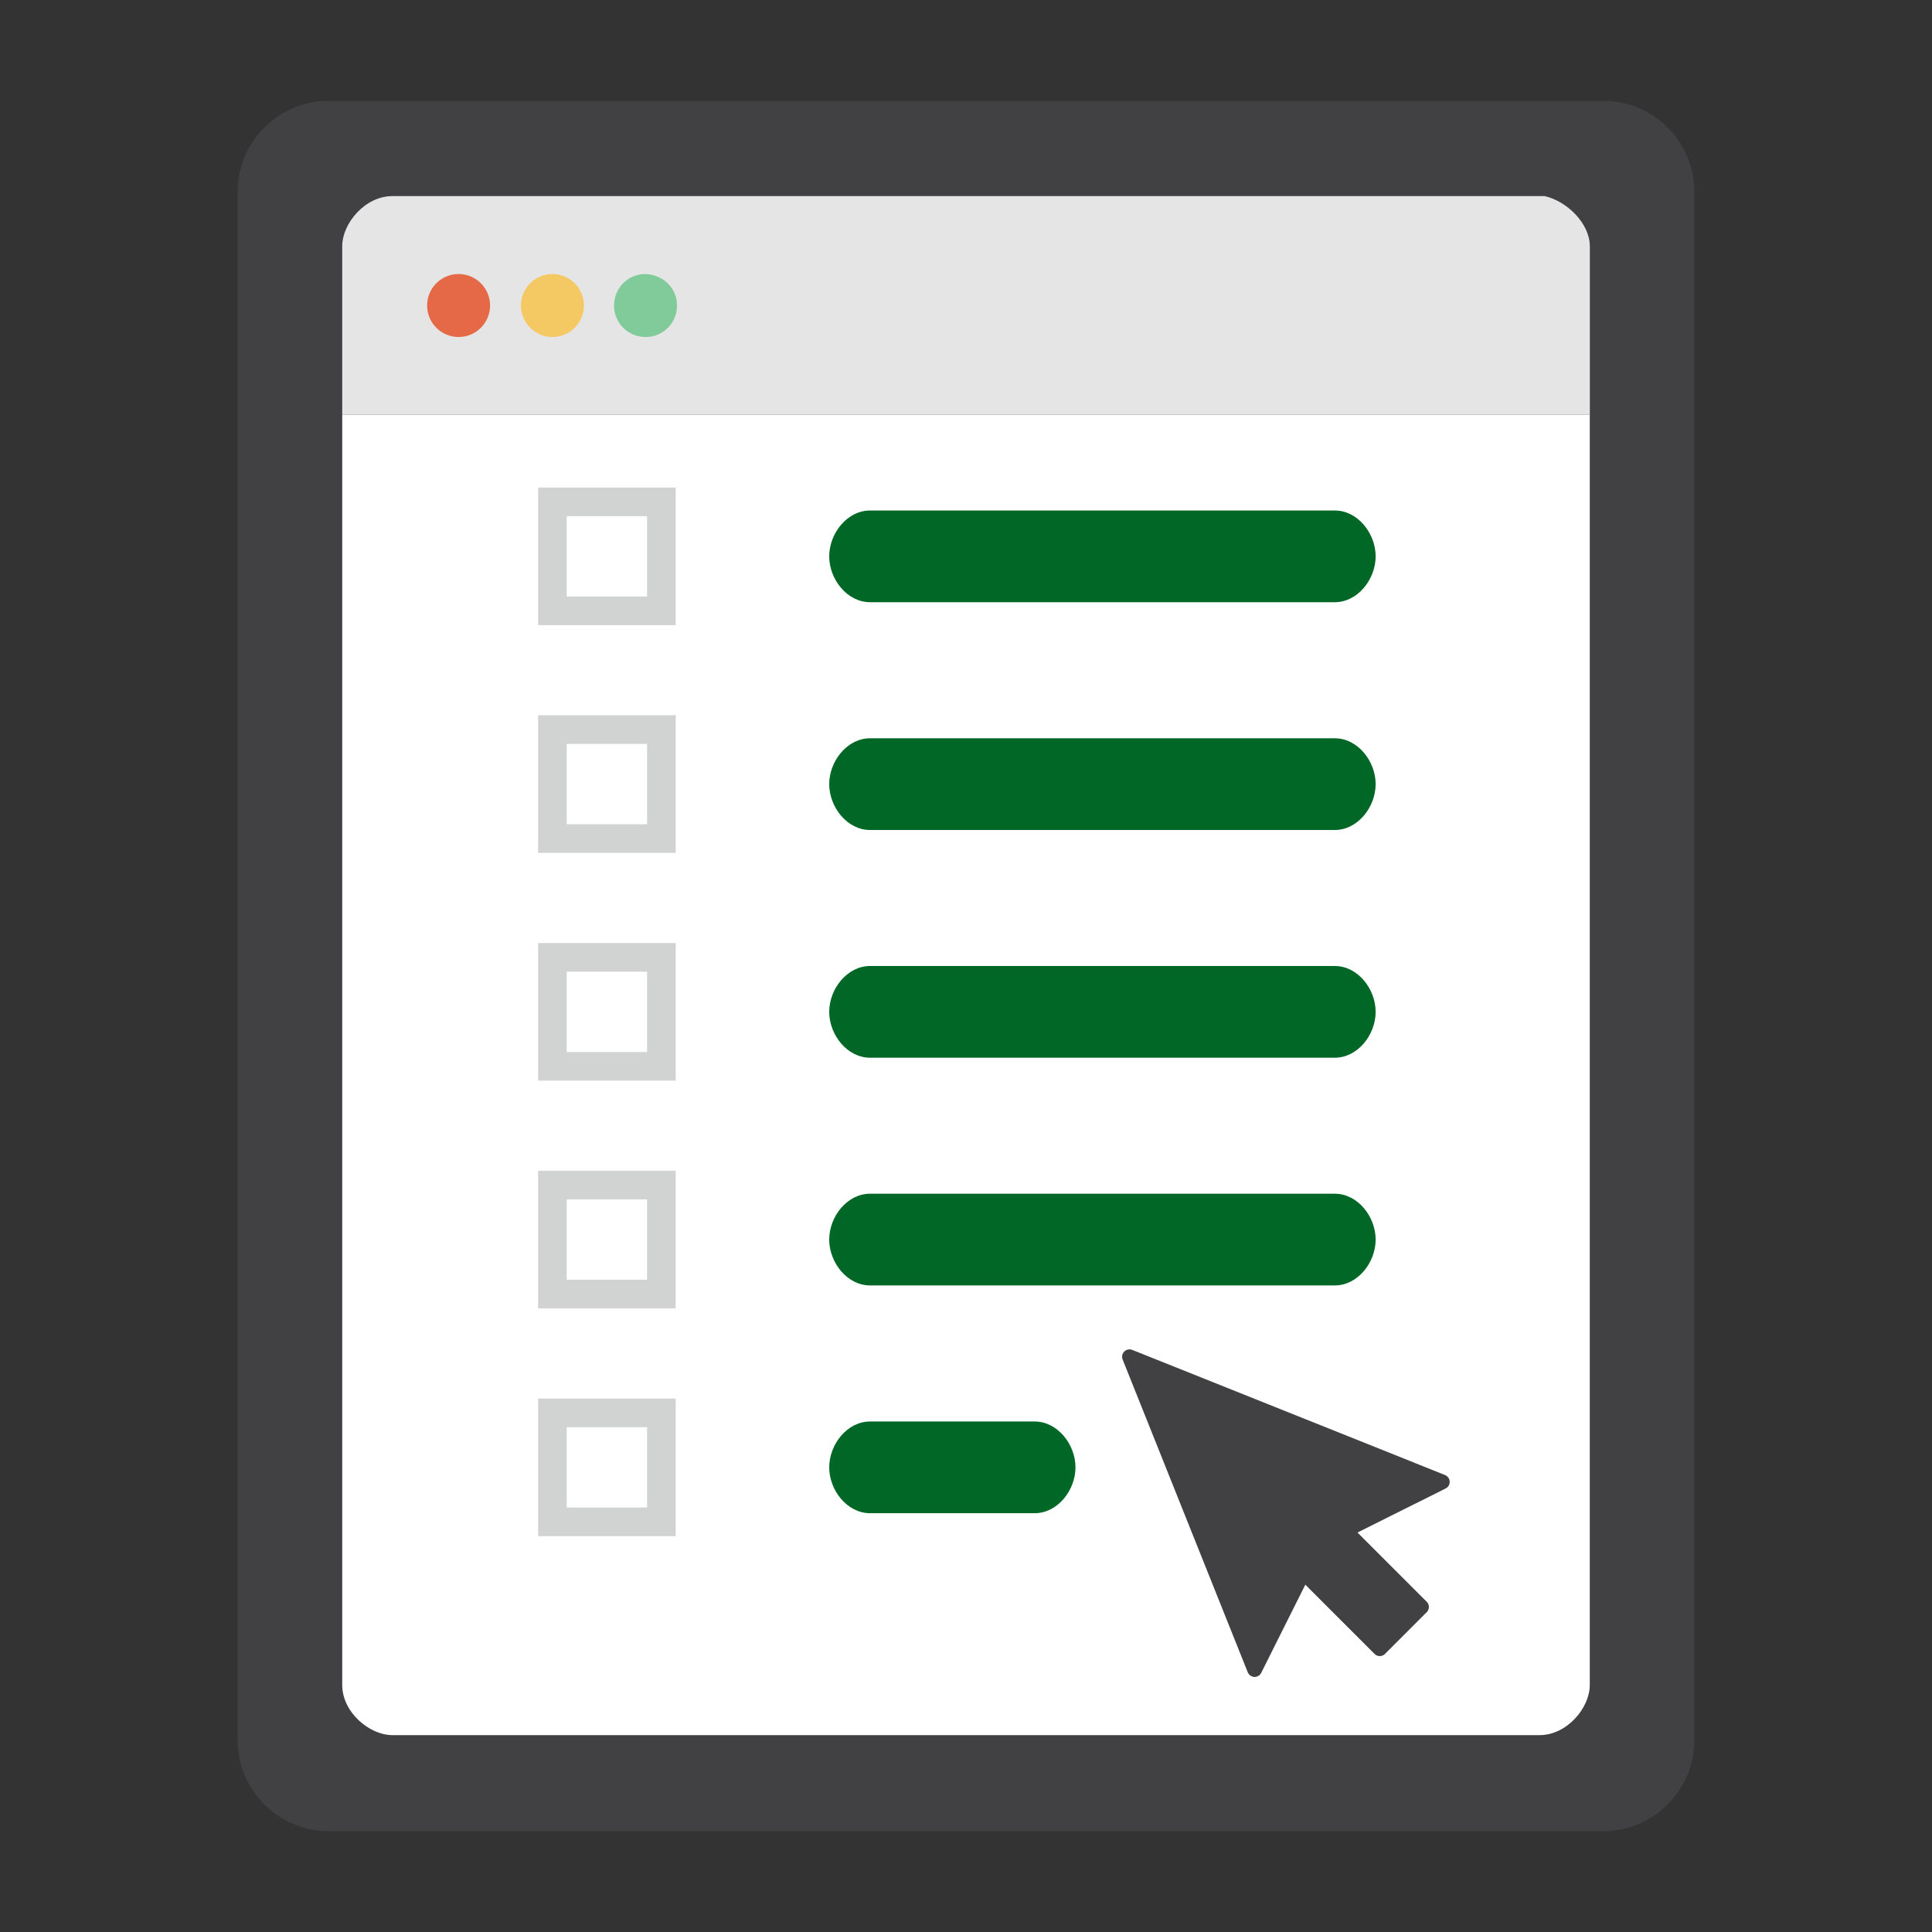 <?xml version="1.0" encoding="utf-8"?>
<!-- Generator: Adobe Illustrator 25.2.3, SVG Export Plug-In . SVG Version: 6.00 Build 0)  -->
<svg version="1.1" id="Layer_1" xmlns="http://www.w3.org/2000/svg" xmlns:xlink="http://www.w3.org/1999/xlink" x="0px" y="0px"
	 viewBox="0 0 300 300" style="enable-background:new 0 0 300 300;" xml:space="preserve">
<rect x="0" y="0" width="300" height="300" fill="#333333" stroke="none"/>
<style type="text/css">
	.st0{fill:#414042;}
	.st1{fill:#FFFFFF;}
	.st2{fill:#006726;}
	.st3{fill:#E6E5E5;}
	.st4{fill:#E56847;}
	.st5{fill:#F4C963;}
	.st6{fill:#81CA99;}
	.st7{fill:none;stroke:#D1D3D3;stroke-width:4.448;stroke-miterlimit:10;}
</style>
<g>
	<path id="B1obt-CPnxX" class="st0" d="M248.98,15.66h-28.25h-7.12H51.02c-7.78,0-14.12,6.34-14.12,14.12v240.44
		c0,7.78,6.34,14.12,14.12,14.12h197.95c7.78,0,14.12-6.34,14.12-14.12V29.78C263.1,22,256.76,15.66,248.98,15.66z"/>
	<path class="st1" d="M53.14,261.65c0,4.23,4.23,7.78,7.78,7.78h178.16c4.23,0,7.78-4.23,7.78-7.78V64.43H53.14V261.65z"/>
	<path id="Sywztb0P2e7" class="st2" d="M207.27,79.27c3.56,0,6.34,3.56,6.34,7.12c0,3.56-2.78,7.12-6.34,7.12H135.1
		c-3.56,0-6.34-3.56-6.34-7.12s2.78-7.12,6.34-7.12H207.27z"/>
	<path id="rJ5ftWRPheQ" class="st2" d="M207.27,114.64c3.56,0,6.34,3.56,6.34,7.12c0,3.56-2.78,7.12-6.34,7.12H135.1
		c-3.56,0-6.34-3.56-6.34-7.12c0-3.56,2.78-7.12,6.34-7.12H207.27z"/>
	<path id="BJaztWADnxQ" class="st2" d="M207.27,150c3.56,0,6.34,3.56,6.34,7.12s-2.78,7.12-6.34,7.12H135.1
		c-3.56,0-6.34-3.56-6.34-7.12s2.78-7.12,6.34-7.12H207.27z"/>
	<path id="BklQYb0Pnlm" class="st2" d="M207.27,185.36c3.56,0,6.34,3.56,6.34,7.12c0,3.56-2.78,7.12-6.34,7.12H135.1
		c-3.56,0-6.34-3.56-6.34-7.12c0-3.56,2.78-7.12,6.34-7.12H207.27z"/>
	<path id="BklQYb0Pnlm_1_" class="st2" d="M160.66,220.73c3.56,0,6.34,3.56,6.34,7.12c0,3.56-2.78,7.12-6.34,7.12H135.1
		c-3.56,0-6.34-3.56-6.34-7.12c0-3.56,2.78-7.12,6.34-7.12H160.66z"/>
	<path class="st3" d="M239.86,30.45H60.92c-4.23,0-7.78,4.23-7.78,7.78v26.19h193.73V38.23C246.86,34.68,243.3,31.23,239.86,30.45z"
		/>
	<g id="H1bGAF-Gphz">
		<ellipse id="rkMf0tbManM" class="st4" cx="71.21" cy="47.44" rx="4.89" ry="4.89"/>
		<ellipse id="rJ7fCFbfThz" class="st5" cx="85.78" cy="47.44" rx="4.89" ry="4.89"/>
		<path id="HJVM0t-Mp3f" class="st6" d="M105.13,47.44c0,2.67-2.11,4.89-4.89,4.89c-2.67,0-4.89-2.11-4.89-4.89
			c0-2.67,2.11-4.89,4.89-4.89C103.01,42.66,105.13,44.77,105.13,47.44z"/>
	</g>
	<rect x="85.78" y="77.93" class="st7" width="16.92" height="16.92"/>
	<rect x="85.78" y="113.29" class="st7" width="16.92" height="16.92"/>
	<rect x="85.78" y="148.66" class="st7" width="16.92" height="16.92"/>
	<rect x="85.78" y="184.02" class="st7" width="16.92" height="16.92"/>
	<rect x="85.78" y="219.39" class="st7" width="16.92" height="16.92"/>
	<g id="Cursor">
		<path class="st0" d="M224.38,229.04l-48.57-19.43c-0.59-0.23-1.25,0.05-1.49,0.64c-0.11,0.27-0.11,0.58,0,0.85l19.43,48.57
			c0.17,0.42,0.57,0.7,1.02,0.72l0.05,0c0.43,0,0.83-0.24,1.02-0.63l6.85-13.69l10.75,10.75c0.45,0.45,1.17,0.45,1.62,0c0,0,0,0,0,0
			l6.48-6.48c0.45-0.45,0.45-1.17,0-1.62l-10.75-10.75l13.69-6.84c0.57-0.28,0.79-0.97,0.51-1.54
			C224.85,229.34,224.64,229.15,224.38,229.04L224.38,229.04z"/>
	</g>
</g>
</svg>

